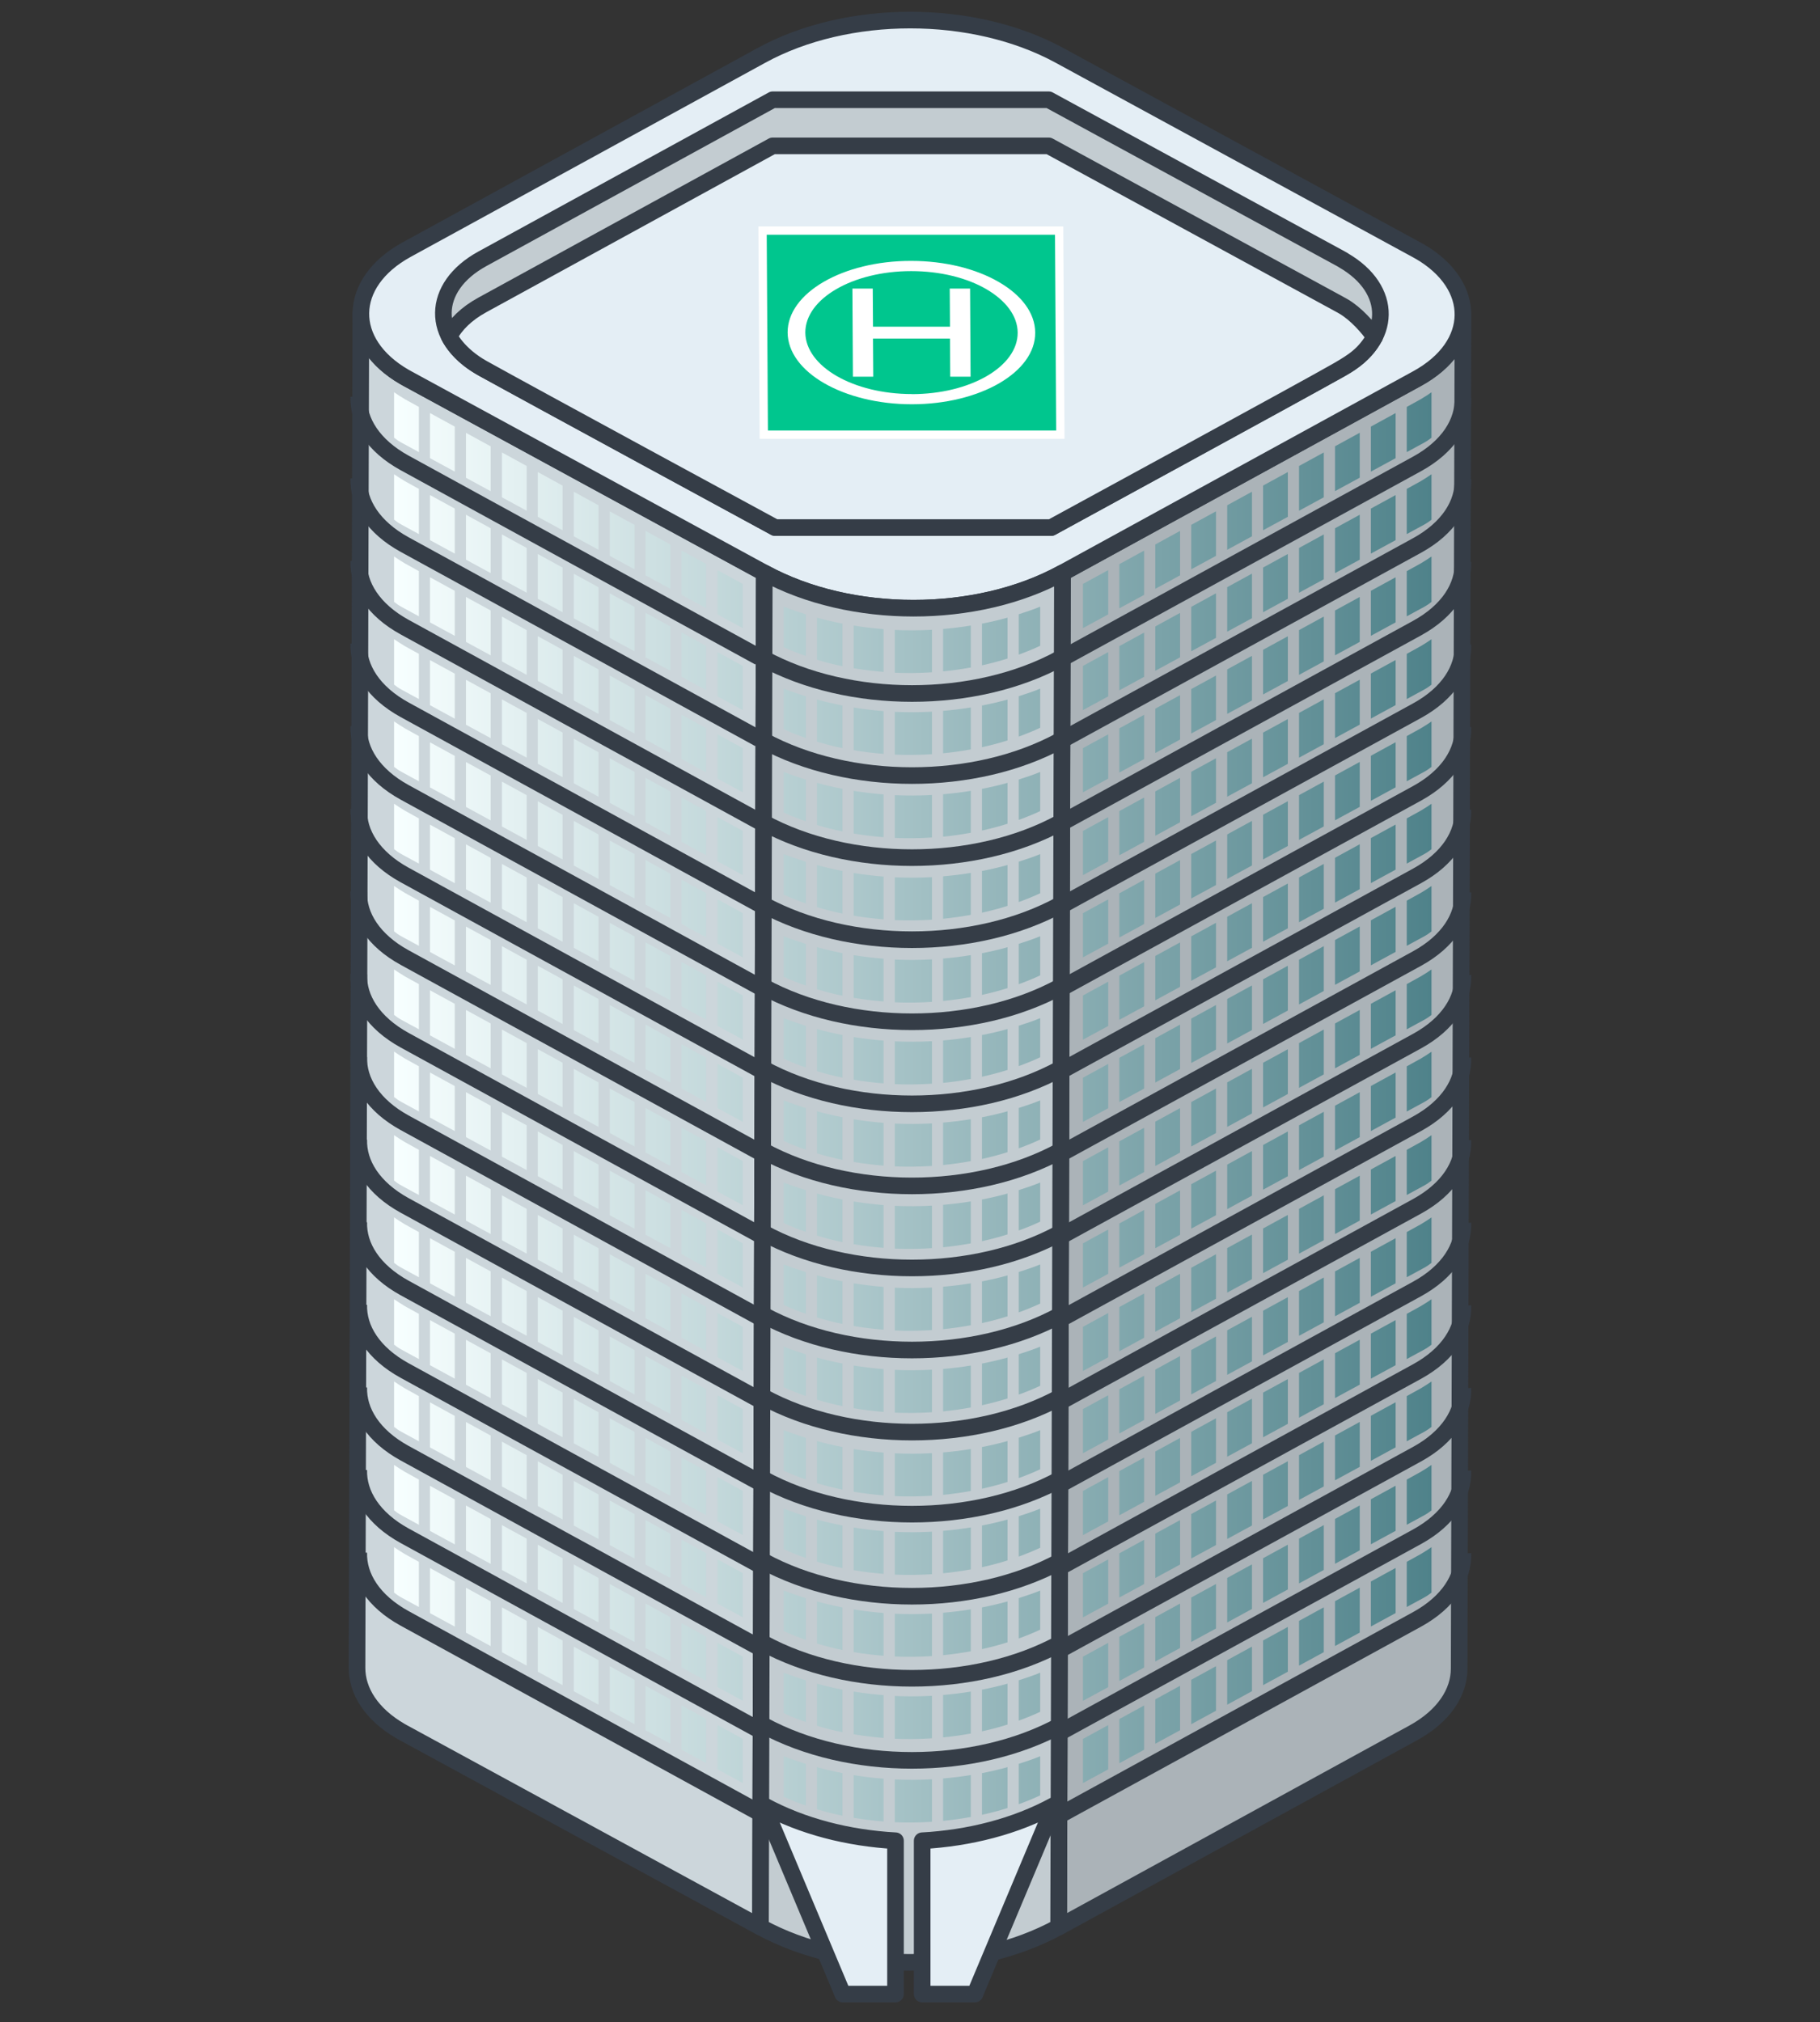 <?xml version="1.0" encoding="UTF-8"?>
<svg id="_レイヤー_2" data-name="レイヤー 2" xmlns="http://www.w3.org/2000/svg" xmlns:xlink="http://www.w3.org/1999/xlink" viewBox="0 0 219.15 243.44">
  <rect x="0" y="0" width="219.15" height="243.44" fill="#333333" stroke="none"/>
  <defs>
    <style>
      .cls-1, .cls-2 {
        fill: none;
      }

      .cls-3 {
        fill: #00c68e;
        stroke: #fff;
        stroke-miterlimit: 10;
      }

      .cls-4 {
        fill: #abb3b8;
      }

      .cls-4, .cls-5, .cls-6, .cls-7, .cls-2 {
        stroke: #353d47;
        stroke-linejoin: round;
        stroke-width: 2px;
      }

      .cls-8 {
        isolation: isolate;
      }

      .cls-5 {
        fill: #ccd6db;
      }

      .cls-9 {
        fill: #fff;
      }

      .cls-6 {
        fill: #e4eef5;
      }

      .cls-10 {
        fill: url(#_名称未設定グラデーション_309);
      }

      .cls-7 {
        fill: #c3ccd1;
      }
    </style>
    <linearGradient id="_名称未設定グラデーション_309" data-name="名称未設定グラデーション 309" x1="47.46" y1="133.32" x2="172.38" y2="133.32" gradientUnits="userSpaceOnUse">
      <stop offset="0" stop-color="#f7ffff"/>
      <stop offset="1" stop-color="#4f828a"/>
    </linearGradient>
  </defs>
  <g id="_レイヤー_12" data-name="レイヤー 12">
    <g>
      <g>
        <g class="cls-8">
          <path class="cls-4" d="M170.64,45.59l-42.7,23.39-.46,163.03,42.7-23.39c3.67-2.01,5.51-4.86,5.52-7.71l.46-163.03c0,2.85-1.85,5.7-5.52,7.71Z"/>
          <path class="cls-5" d="M49.06,45.59c-.12-.07-.24-.13-.36-.2-3.5-2.02-5.26-4.82-5.25-7.62l-.46,163.03c0,2.8,1.74,5.59,5.25,7.62.12.07.24.14.36.2l42.97,23.39.46-163.03-42.97-23.39Z"/>
          <path class="cls-6" d="M170.9,30.25c7.09,4.09,7.01,11.35-.27,15.33l-42.7,23.39c-10.35,5.67-25.49,5.67-35.9,0l-42.97-23.39c-.12-.07-.24-.13-.36-.2-7.08-4.09-7-11.34.27-15.33L91.68,6.67c10.35-5.67,25.49-5.67,35.9,0l42.97,23.39c.12.06.24.13.35.2Z"/>
          <path class="cls-7" d="M127.93,68.97l-.46,163.03c-10.35,5.67-25.49,5.67-35.9,0l.46-163.03c10.41,5.67,25.54,5.67,35.9,0Z"/>
        </g>
        <path class="cls-7" d="M161.75,31.33c6.03,3.48,5.96,9.65-.22,13.04l-34.96,19.15h-33.24s-35.17-19.15-35.17-19.15c-.1-.05-.2-.11-.3-.17-6.03-3.48-5.97-9.65.22-13.04l34.96-19.15h33.24s35.17,19.14,35.17,19.14c.1.06.2.11.3.17Z"/>
        <path class="cls-6" d="M165.52,40.58c-.75-1.12-2.26-2.83-3.77-3.7-.1-.06-.2-.11-.3-.17l-35.17-19.15h-33.24s-34.96,19.15-34.96,19.15c-1.92,1.05-3.25,2.37-3.99,3.79,0,0,1.01,2.16,4.07,3.86,5.3,2.96,35.17,19.15,35.17,19.15h33.24s31.45-17.12,34.51-18.9c1.87-1.09,3.22-1.92,4.43-4.04Z"/>
        <path class="cls-2" d="M91.85,79.24c10.41,5.67,25.54,5.67,35.9,0"/>
        <path class="cls-2" d="M91.85,89.12c10.41,5.67,25.54,5.67,35.9,0"/>
        <path class="cls-2" d="M91.85,99c10.41,5.67,25.54,5.67,35.9,0"/>
        <path class="cls-2" d="M91.85,108.88c10.41,5.67,25.54,5.67,35.9,0"/>
        <path class="cls-2" d="M91.85,118.76c10.41,5.67,25.54,5.67,35.9,0"/>
        <path class="cls-2" d="M91.85,128.64c10.41,5.67,25.54,5.67,35.9,0"/>
        <path class="cls-2" d="M91.85,138.52c10.41,5.67,25.54,5.67,35.9,0"/>
        <path class="cls-2" d="M91.85,148.4c10.41,5.67,25.54,5.67,35.9,0"/>
        <path class="cls-2" d="M91.85,158.28c10.41,5.67,25.54,5.67,35.9,0"/>
        <path class="cls-2" d="M91.85,168.16c10.41,5.67,25.54,5.67,35.9,0"/>
        <path class="cls-2" d="M91.85,178.04c10.41,5.67,25.54,5.67,35.9,0"/>
        <path class="cls-2" d="M91.85,187.92c10.41,5.67,25.54,5.67,35.9,0"/>
        <path class="cls-2" d="M91.85,197.8c10.41,5.67,25.54,5.67,35.9,0"/>
        <path class="cls-2" d="M91.85,207.68c10.41,5.67,25.54,5.67,35.9,0"/>
        <path class="cls-6" d="M101.48,240.07h6.35v-18.46c-5.68-.31-11.25-1.73-15.89-4.26l9.54,22.71Z"/>
        <path class="cls-6" d="M117.39,240.07h-6.35v-18.46c5.68-.31,11.25-1.73,15.89-4.26l-9.54,22.71Z"/>
        <g>
          <path class="cls-2" d="M176.15,47.91c.09,2.93-1.75,5.87-5.52,7.94l-42.7,23.39"/>
          <path class="cls-2" d="M176.15,57.73c.09,2.93-1.75,5.87-5.52,7.94l-42.7,23.39"/>
          <path class="cls-2" d="M176.15,67.68c.09,2.93-1.75,5.87-5.52,7.94l-42.7,23.39"/>
          <path class="cls-2" d="M176.15,77.62c.09,2.93-1.75,5.87-5.52,7.94l-42.7,23.39"/>
          <path class="cls-2" d="M176.15,87.57c.09,2.93-1.75,5.87-5.52,7.94l-42.7,23.39"/>
          <path class="cls-2" d="M176.15,97.51c.09,2.93-1.75,5.87-5.52,7.94l-42.7,23.39"/>
          <path class="cls-2" d="M176.15,107.46c.09,2.93-1.75,5.87-5.52,7.94l-42.7,23.39"/>
          <path class="cls-2" d="M176.15,117.4c.09,2.93-1.75,5.87-5.52,7.94l-42.7,23.39"/>
          <path class="cls-2" d="M176.15,127.35c.09,2.93-1.75,5.87-5.52,7.94l-42.7,23.39"/>
          <path class="cls-2" d="M176.15,137.29c.09,2.93-1.75,5.87-5.52,7.94l-42.7,23.39"/>
          <path class="cls-2" d="M176.15,147.24c.09,2.93-1.75,5.87-5.52,7.94l-42.7,23.39"/>
          <path class="cls-2" d="M176.15,157.18c.09,2.93-1.75,5.87-5.52,7.94l-42.7,23.39"/>
          <path class="cls-2" d="M176.15,167.13c.09,2.93-1.75,5.87-5.52,7.94l-42.7,23.39"/>
          <path class="cls-2" d="M176.15,177.07c.09,2.93-1.75,5.87-5.52,7.94l-42.7,23.39"/>
          <path class="cls-2" d="M176.15,187.02c.09,2.93-1.75,5.87-5.52,7.94l-42.7,23.39"/>
        </g>
        <g>
          <path class="cls-2" d="M43.2,47.79c-.09,2.93,1.75,5.87,5.52,7.94l42.7,23.39"/>
          <path class="cls-2" d="M43.2,57.62c-.09,2.93,1.75,5.87,5.52,7.94l42.7,23.39"/>
          <path class="cls-2" d="M43.2,67.56c-.09,2.93,1.75,5.87,5.52,7.94l42.7,23.39"/>
          <path class="cls-2" d="M43.2,77.51c-.09,2.93,1.75,5.87,5.52,7.94l42.7,23.39"/>
          <path class="cls-2" d="M43.2,87.45c-.09,2.93,1.75,5.87,5.52,7.94l42.7,23.39"/>
          <path class="cls-2" d="M43.2,97.4c-.09,2.93,1.75,5.87,5.52,7.94l42.7,23.39"/>
          <path class="cls-2" d="M43.2,107.34c-.09,2.93,1.75,5.87,5.52,7.94l42.7,23.39"/>
          <path class="cls-2" d="M43.2,117.29c-.09,2.93,1.75,5.87,5.52,7.94l42.7,23.39"/>
          <path class="cls-2" d="M43.2,127.23c-.09,2.93,1.75,5.87,5.52,7.94l42.7,23.39"/>
          <path class="cls-2" d="M43.2,137.18c-.09,2.93,1.75,5.87,5.52,7.94l42.7,23.39"/>
          <path class="cls-2" d="M43.2,147.12c-.09,2.93,1.75,5.87,5.52,7.94l42.7,23.39"/>
          <path class="cls-2" d="M43.2,157.06c-.09,2.93,1.75,5.87,5.52,7.94l42.7,23.39"/>
          <path class="cls-2" d="M43.2,167.01c-.09,2.93,1.75,5.87,5.52,7.94l42.7,23.39"/>
          <path class="cls-2" d="M43.2,176.95c-.09,2.93,1.75,5.87,5.52,7.94l42.7,23.39"/>
          <path class="cls-2" d="M43.2,186.9c-.09,2.93,1.75,5.87,5.52,7.94l42.7,23.39"/>
        </g>
        <path class="cls-10" d="M121.32,79.28c-1,.32-2.03.59-3.08.82v-5.02c1.04-.2,2.07-.44,3.08-.72v4.92ZM106.39,75.74c-1.21-.09-2.41-.24-3.6-.43v5.14c1.18.2,2.39.35,3.6.44v-5.15ZM98.37,79.43c1,.3,2.03.57,3.08.78v-5.13c-1.04-.2-2.07-.44-3.08-.72v5.06ZM113.56,80.83c1.13-.11,2.24-.27,3.34-.47v-5.05c-1.1.18-2.22.32-3.34.41v5.1ZM122.67,73.95v4.86c.88-.32,1.75-.67,2.58-1.06v-4.71c-.83.34-1.7.63-2.58.91ZM97.03,73.96c-.9-.28-1.8-.59-2.67-.93v4.88c.84.4,1.75.75,2.67,1.07v-5.02ZM112.22,75.82c-1.49.08-2.99.09-4.48.02v5.15c1.49.07,2.99.04,4.48-.05v-5.12ZM121.32,84.22c-1.01.28-2.04.52-3.08.72v5.02c1.05-.23,2.08-.5,3.08-.82v-4.92ZM106.39,85.61c-1.21-.09-2.41-.24-3.6-.43v5.14c1.18.2,2.39.35,3.6.44v-5.15ZM98.37,89.29c1,.3,2.03.57,3.08.78v-5.13c-1.04-.2-2.07-.44-3.08-.72v5.06ZM113.56,90.69c1.13-.11,2.24-.27,3.34-.47v-5.05c-1.1.18-2.22.32-3.34.41v5.1ZM122.67,83.82v4.86c.88-.32,1.75-.67,2.58-1.06v-4.71c-.83.34-1.7.63-2.58.91ZM97.03,83.83c-.9-.28-1.8-.59-2.67-.93v4.88c.84.4,1.75.75,2.67,1.07v-5.02ZM112.22,85.68c-1.49.08-2.99.09-4.48.02v5.15c1.49.07,2.99.04,4.48-.05v-5.12ZM121.32,94.25c-1.01.28-2.04.52-3.08.72v5.02c1.05-.23,2.08-.5,3.08-.82v-4.92ZM106.39,95.64c-1.21-.09-2.41-.24-3.6-.43v5.14c1.18.2,2.39.35,3.6.44v-5.15ZM98.37,99.32c1,.3,2.03.57,3.08.78v-5.13c-1.04-.2-2.07-.44-3.08-.72v5.06ZM113.56,100.73c1.13-.11,2.24-.27,3.34-.47v-5.05c-1.1.18-2.22.32-3.34.41v5.1ZM122.67,93.85v4.86c.88-.32,1.75-.67,2.58-1.06v-4.71c-.83.34-1.7.63-2.58.91ZM97.03,93.86c-.9-.28-1.8-.59-2.67-.93v4.88c.84.4,1.75.75,2.67,1.07v-5.02ZM112.22,95.71c-1.49.08-2.99.09-4.48.02v5.15c1.49.07,2.99.04,4.48-.05v-5.12ZM121.32,104.14c-1.01.28-2.04.52-3.08.72v5.02c1.05-.23,2.08-.5,3.08-.82v-4.92ZM106.39,105.53c-1.21-.09-2.41-.24-3.6-.43v5.14c1.18.2,2.39.35,3.6.44v-5.15ZM98.37,109.21c1,.3,2.03.57,3.08.78v-5.13c-1.04-.2-2.07-.44-3.08-.72v5.06ZM113.56,110.61c1.13-.11,2.24-.27,3.34-.47v-5.05c-1.1.18-2.22.32-3.34.41v5.1ZM122.67,103.74v4.86c.88-.32,1.75-.67,2.58-1.06v-4.71c-.83.34-1.7.63-2.58.91ZM97.03,103.75c-.9-.28-1.8-.59-2.67-.93v4.88c.84.4,1.75.75,2.67,1.07v-5.02ZM112.22,105.6c-1.49.08-2.99.09-4.48.02v5.15c1.49.07,2.99.04,4.48-.05v-5.12ZM121.32,114.04c-1.01.28-2.04.52-3.08.72v5.02c1.05-.23,2.08-.5,3.08-.82v-4.92ZM106.39,115.42c-1.21-.09-2.41-.24-3.6-.43v5.14c1.18.2,2.39.35,3.6.44v-5.15ZM98.37,119.1c1,.3,2.03.57,3.08.78v-5.13c-1.04-.2-2.07-.44-3.08-.72v5.06ZM113.56,120.51c1.13-.11,2.24-.27,3.34-.47v-5.05c-1.1.18-2.22.32-3.34.41v5.1ZM122.67,113.63v4.86c.88-.32,1.75-.67,2.58-1.06v-4.71c-.83.34-1.7.63-2.58.91ZM97.03,113.64c-.9-.28-1.8-.59-2.67-.93v4.88c.84.4,1.75.75,2.67,1.07v-5.02ZM112.22,115.5c-1.49.08-2.99.09-4.48.02v5.15c1.49.07,2.99.04,4.48-.05v-5.12ZM121.32,123.89c-1.01.28-2.04.52-3.08.72v5.02c1.05-.23,2.08-.5,3.08-.82v-4.92ZM106.39,125.28c-1.21-.09-2.41-.24-3.6-.43v5.14c1.18.2,2.39.35,3.6.44v-5.15ZM98.37,128.96c1,.3,2.03.57,3.08.78v-5.13c-1.04-.2-2.07-.44-3.08-.72v5.06ZM113.56,130.37c1.13-.11,2.24-.27,3.34-.47v-5.05c-1.1.18-2.22.32-3.34.41v5.1ZM122.67,123.49v4.86c.88-.32,1.75-.67,2.58-1.06v-4.71c-.83.34-1.7.63-2.58.91ZM97.03,123.5c-.9-.28-1.8-.59-2.67-.93v4.88c.84.4,1.75.75,2.67,1.07v-5.02ZM112.22,125.35c-1.49.08-2.99.09-4.48.02v5.15c1.49.07,2.99.04,4.48-.05v-5.12ZM121.32,133.79c-1.01.28-2.04.52-3.08.72v5.02c1.05-.23,2.08-.5,3.08-.82v-4.92ZM106.39,135.18c-1.21-.09-2.41-.24-3.6-.43v5.14c1.18.2,2.39.35,3.6.44v-5.15ZM98.37,138.86c1,.3,2.03.57,3.08.78v-5.13c-1.04-.2-2.07-.44-3.08-.72v5.06ZM113.56,140.26c1.13-.11,2.24-.27,3.34-.47v-5.05c-1.1.18-2.22.32-3.34.41v5.1ZM122.67,133.39v4.86c.88-.32,1.75-.67,2.58-1.06v-4.71c-.83.34-1.7.63-2.58.91ZM97.03,133.4c-.9-.28-1.8-.59-2.67-.93v4.88c.84.4,1.75.75,2.67,1.07v-5.02ZM112.22,135.25c-1.49.08-2.99.09-4.48.02v5.15c1.49.07,2.99.04,4.48-.05v-5.12ZM121.32,143.69c-1.01.28-2.04.52-3.08.72v5.02c1.05-.23,2.08-.5,3.08-.82v-4.92ZM106.39,145.08c-1.21-.09-2.41-.24-3.6-.43v5.14c1.18.2,2.39.35,3.6.44v-5.15ZM98.37,148.76c1,.3,2.03.57,3.08.78v-5.13c-1.04-.2-2.07-.44-3.08-.72v5.06ZM113.56,150.16c1.13-.11,2.24-.27,3.34-.47v-5.05c-1.1.18-2.22.32-3.34.41v5.1ZM122.67,143.28v4.86c.88-.32,1.75-.67,2.58-1.06v-4.71c-.83.34-1.7.63-2.58.91ZM97.03,143.29c-.9-.28-1.8-.59-2.67-.93v4.88c.84.4,1.75.75,2.67,1.07v-5.02ZM112.22,145.15c-1.49.08-2.99.09-4.48.02v5.15c1.49.07,2.99.04,4.48-.05v-5.12ZM121.32,153.55c-1.01.28-2.04.52-3.08.72v5.02c1.05-.23,2.08-.5,3.08-.82v-4.92ZM106.39,154.93c-1.21-.09-2.41-.24-3.6-.43v5.14c1.18.2,2.39.35,3.6.44v-5.15ZM98.37,158.61c1,.3,2.03.57,3.08.78v-5.13c-1.04-.2-2.07-.44-3.08-.72v5.06ZM113.56,160.02c1.13-.11,2.24-.27,3.34-.47v-5.05c-1.1.18-2.22.32-3.34.41v5.1ZM122.67,153.14v4.86c.88-.32,1.75-.67,2.58-1.06v-4.71c-.83.34-1.7.63-2.58.91ZM97.03,153.15c-.9-.28-1.8-.59-2.67-.93v4.88c.84.4,1.75.75,2.67,1.07v-5.02ZM112.22,155.01c-1.49.08-2.99.09-4.48.02v5.15c1.49.07,2.99.04,4.48-.05v-5.12ZM121.32,163.44c-1.01.28-2.04.52-3.08.72v5.02c1.05-.23,2.08-.5,3.08-.82v-4.92ZM106.39,164.83c-1.21-.09-2.41-.24-3.6-.43v5.14c1.18.2,2.39.35,3.6.44v-5.15ZM98.37,168.51c1,.3,2.03.57,3.08.78v-5.13c-1.04-.2-2.07-.44-3.08-.72v5.06ZM113.56,169.92c1.13-.11,2.24-.27,3.34-.47v-5.05c-1.1.18-2.22.32-3.34.41v5.1ZM122.67,163.04v4.86c.88-.32,1.75-.67,2.58-1.06v-4.71c-.83.34-1.7.63-2.58.91ZM97.03,163.05c-.9-.28-1.8-.59-2.67-.93v4.88c.84.4,1.75.75,2.67,1.07v-5.02ZM112.22,164.9c-1.49.08-2.99.09-4.48.02v5.15c1.49.07,2.99.04,4.48-.05v-5.12ZM121.32,173.49c-1.01.28-2.04.52-3.08.72v5.02c1.05-.23,2.08-.5,3.08-.82v-4.92ZM106.39,174.88c-1.21-.09-2.41-.24-3.6-.43v5.14c1.18.2,2.39.35,3.6.44v-5.15ZM98.37,178.56c1,.3,2.03.57,3.08.78v-5.13c-1.04-.2-2.07-.44-3.08-.72v5.06ZM113.56,179.97c1.13-.11,2.24-.27,3.34-.47v-5.05c-1.1.18-2.22.32-3.34.41v5.1ZM122.67,173.09v4.86c.88-.32,1.75-.67,2.58-1.06v-4.71c-.83.34-1.7.63-2.58.91ZM97.03,173.1c-.9-.28-1.8-.59-2.67-.93v4.88c.84.4,1.75.75,2.67,1.07v-5.02ZM112.22,174.95c-1.49.08-2.99.09-4.48.02v5.15c1.49.07,2.99.04,4.48-.05v-5.12ZM121.32,182.94c-1.01.28-2.04.52-3.08.72v5.02c1.05-.23,2.08-.5,3.08-.82v-4.92ZM106.39,184.33c-1.21-.09-2.41-.24-3.6-.43v5.14c1.18.2,2.39.35,3.6.44v-5.15ZM98.37,188.01c1,.3,2.03.57,3.08.78v-5.13c-1.04-.2-2.07-.44-3.08-.72v5.06ZM113.56,189.41c1.13-.11,2.24-.27,3.34-.47v-5.05c-1.1.18-2.22.32-3.34.41v5.1ZM122.67,182.54v4.86c.88-.32,1.75-.67,2.58-1.06v-4.71c-.83.34-1.7.63-2.58.91ZM97.03,182.55c-.9-.28-1.8-.59-2.67-.93v4.88c.84.4,1.75.75,2.67,1.07v-5.02ZM112.22,184.4c-1.49.08-2.99.09-4.48.02v5.15c1.49.07,2.99.04,4.48-.05v-5.12ZM121.32,192.8c-1.01.28-2.04.52-3.08.72v5.02c1.05-.23,2.08-.5,3.08-.82v-4.92ZM106.39,194.19c-1.21-.09-2.41-.24-3.6-.43v5.14c1.18.2,2.39.35,3.6.44v-5.15ZM98.37,197.87c1,.3,2.03.57,3.08.78v-5.13c-1.04-.2-2.07-.44-3.08-.72v5.06ZM113.56,199.27c1.13-.11,2.24-.27,3.34-.47v-5.05c-1.1.18-2.22.32-3.34.41v5.1ZM122.67,192.4v4.86c.88-.32,1.75-.67,2.58-1.06v-4.71c-.83.34-1.7.63-2.58.91ZM97.03,192.41c-.9-.28-1.8-.59-2.67-.93v4.88c.84.4,1.75.75,2.67,1.07v-5.02ZM112.22,194.26c-1.49.08-2.99.09-4.48.02v5.15c1.49.07,2.99.04,4.48-.05v-5.12ZM121.32,202.7c-1.01.28-2.04.52-3.08.72v5.02c1.05-.23,2.08-.5,3.08-.82v-4.92ZM106.39,204.08c-1.21-.09-2.41-.24-3.6-.43v5.14c1.18.2,2.39.35,3.6.44v-5.15ZM98.37,207.77c1,.3,2.03.57,3.08.78v-5.13c-1.04-.2-2.07-.44-3.08-.72v5.06ZM113.56,209.17c1.13-.11,2.24-.27,3.34-.47v-5.05c-1.1.18-2.22.32-3.34.41v5.1ZM122.67,202.29v4.86c.88-.32,1.75-.67,2.58-1.06v-4.71c-.83.34-1.7.63-2.58.91ZM97.03,202.3c-.9-.28-1.8-.59-2.67-.93v4.88c.84.4,1.75.75,2.67,1.07v-5.02ZM112.22,204.16c-1.49.08-2.99.09-4.48.02v5.15c1.49.07,2.99.04,4.48-.05v-5.12ZM121.32,212.75c-1.01.28-2.04.52-3.08.72v5.02c1.05-.23,2.08-.5,3.08-.82v-4.92ZM106.39,214.14c-1.21-.09-2.41-.24-3.6-.43v5.14c1.18.2,2.39.35,3.6.44v-5.15ZM98.37,217.82c1,.3,2.03.57,3.08.78v-5.13c-1.04-.2-2.07-.44-3.08-.72v5.06ZM113.56,219.22c1.13-.11,2.24-.27,3.34-.47v-5.05c-1.1.18-2.22.32-3.34.41v5.1ZM122.67,212.35v4.86c.88-.32,1.75-.67,2.58-1.06v-4.71c-.83.34-1.7.63-2.58.91ZM97.03,212.36c-.9-.28-1.8-.59-2.67-.93v4.88c.84.4,1.75.75,2.67,1.07v-5.02ZM112.22,214.21c-1.49.08-2.99.09-4.48.02v5.15c1.49.07,2.99.04,4.48-.05v-5.12ZM146.42,66.92c-1.01.55-2.01,1.09-2.98,1.62v-5.35c.97-.53,1.97-1.08,2.98-1.63v5.36ZM134.78,73.24c.89-.48,1.9-1.03,2.98-1.62v-5.33c-1.09.59-2.09,1.14-2.98,1.63v5.33ZM142.09,63.92c-1.04.57-2.03,1.11-2.98,1.63v5.34c.95-.52,1.95-1.06,2.98-1.62v-5.35ZM150.75,59.2c-1,.55-2,1.09-2.98,1.63v5.36c.99-.54,1.98-1.08,2.98-1.62v-5.37ZM172.38,47.22c-.37.26-.8.54-1.29.83-.11.06-.71.4-1.7.94v5.44c1.2-.65,1.94-1.06,2.08-1.13.35-.19.64-.4.9-.6v-5.48ZM133.44,68.64c-1.9,1.04-3.04,1.66-3.04,1.66v5.32s1.14-.62,3.04-1.65v-5.32ZM168.05,49.73c-.85.47-1.86,1.02-2.98,1.63v5.42c1.11-.6,2.12-1.15,2.98-1.62v-5.43ZM159.4,54.47c-.97.53-1.96,1.07-2.98,1.63v5.39c1.02-.55,2.02-1.09,2.98-1.62v-5.4ZM155.07,56.83c-.98.54-1.98,1.08-2.98,1.63v5.38c1-.54,2-1.09,2.98-1.62v-5.38ZM163.73,52.1c-.94.51-1.94,1.06-2.98,1.63v5.4c1.04-.57,2.04-1.11,2.98-1.62v-5.42ZM146.42,71.43c-1.01.55-2.01,1.1-2.98,1.63v5.35c.97-.53,1.97-1.07,2.98-1.62v-5.36ZM134.78,83.11c.89-.48,1.9-1.03,2.98-1.62v-5.33c-1.09.59-2.09,1.14-2.98,1.63v5.33ZM142.09,73.79c-1.04.57-2.03,1.11-2.98,1.63v5.34c.95-.52,1.95-1.06,2.98-1.62v-5.35ZM150.75,69.06c-1,.55-2,1.09-2.98,1.63v5.36c.99-.54,1.98-1.08,2.98-1.62v-5.37ZM172.38,57.09c-.37.26-.8.54-1.29.83-.11.06-.71.4-1.7.94v5.44c1.2-.65,1.94-1.06,2.08-1.13.35-.19.64-.4.9-.6v-5.48ZM133.44,78.51c-1.9,1.04-3.04,1.66-3.04,1.66v5.32s1.14-.62,3.04-1.65v-5.32ZM168.05,59.6c-.85.47-1.86,1.02-2.98,1.63v5.42c1.11-.6,2.12-1.15,2.98-1.62v-5.43ZM159.4,64.34c-.97.53-1.96,1.07-2.98,1.63v5.39c1.02-.55,2.02-1.09,2.98-1.62v-5.4ZM155.07,66.7c-.98.54-1.98,1.08-2.98,1.63v5.38c1-.54,2-1.09,2.98-1.62v-5.38ZM163.73,61.97c-.94.51-1.94,1.06-2.98,1.63v5.4c1.04-.57,2.04-1.11,2.98-1.62v-5.42ZM146.42,81.33c-1.01.55-2.01,1.1-2.98,1.63v5.35c.97-.53,1.97-1.07,2.98-1.62v-5.36ZM134.78,93.01c.89-.48,1.9-1.03,2.98-1.62v-5.33c-1.09.59-2.09,1.14-2.98,1.63v5.33ZM142.09,83.69c-1.04.57-2.03,1.11-2.98,1.63v5.34c.95-.52,1.95-1.06,2.98-1.62v-5.35ZM150.75,78.96c-1,.55-2,1.09-2.98,1.63v5.36c.99-.54,1.98-1.08,2.98-1.62v-5.37ZM172.38,66.99c-.37.26-.8.54-1.29.83-.11.06-.71.4-1.7.94v5.44c1.2-.65,1.94-1.06,2.08-1.13.35-.19.64-.4.9-.6v-5.48ZM133.44,88.41c-1.9,1.04-3.04,1.66-3.04,1.66v5.32s1.14-.62,3.04-1.65v-5.32ZM168.05,69.5c-.85.47-1.86,1.02-2.98,1.63v5.42c1.11-.6,2.12-1.15,2.98-1.62v-5.43ZM159.4,74.23c-.97.53-1.96,1.07-2.98,1.63v5.39c1.02-.55,2.02-1.09,2.98-1.62v-5.4ZM155.07,76.6c-.98.54-1.98,1.08-2.98,1.63v5.38c1-.54,2-1.09,2.98-1.62v-5.38ZM163.73,71.87c-.94.51-1.94,1.06-2.98,1.63v5.4c1.04-.57,2.04-1.11,2.98-1.62v-5.42ZM146.42,91.29c-1.01.55-2.01,1.1-2.98,1.63v5.35c.97-.53,1.97-1.07,2.98-1.62v-5.36ZM134.78,102.97c.89-.48,1.9-1.03,2.98-1.62v-5.33c-1.09.59-2.09,1.14-2.98,1.63v5.33ZM142.09,93.65c-1.04.57-2.03,1.11-2.98,1.63v5.34c.95-.52,1.95-1.06,2.98-1.62v-5.35ZM150.75,88.93c-1,.55-2,1.09-2.98,1.63v5.36c.99-.54,1.98-1.08,2.98-1.62v-5.37ZM172.38,76.95c-.37.26-.8.54-1.29.83-.11.06-.71.4-1.7.94v5.44c1.2-.65,1.94-1.06,2.08-1.13.35-.19.64-.4.9-.6v-5.48ZM133.44,98.38c-1.9,1.04-3.04,1.66-3.04,1.66v5.32s1.14-.62,3.04-1.65v-5.32ZM168.05,79.46c-.85.47-1.86,1.02-2.98,1.63v5.42c1.11-.6,2.12-1.15,2.98-1.62v-5.43ZM159.4,84.2c-.97.53-1.96,1.07-2.98,1.63v5.39c1.02-.55,2.02-1.09,2.98-1.62v-5.4ZM155.07,86.57c-.98.54-1.98,1.08-2.98,1.63v5.38c1-.54,2-1.09,2.98-1.62v-5.38ZM163.73,81.83c-.94.51-1.94,1.06-2.98,1.63v5.4c1.04-.57,2.04-1.11,2.98-1.62v-5.42ZM146.42,101.19c-1.01.55-2.01,1.1-2.98,1.63v5.35c.97-.53,1.97-1.07,2.98-1.62v-5.36ZM134.78,112.87c.89-.48,1.9-1.03,2.98-1.62v-5.33c-1.09.59-2.09,1.14-2.98,1.63v5.33ZM142.09,103.55c-1.04.57-2.03,1.11-2.98,1.63v5.34c.95-.52,1.95-1.06,2.98-1.62v-5.35ZM150.75,98.83c-1,.55-2,1.09-2.98,1.63v5.36c.99-.54,1.98-1.08,2.98-1.62v-5.37ZM172.38,86.85c-.37.26-.8.54-1.29.83-.11.06-.71.4-1.7.94v5.44c1.2-.65,1.94-1.06,2.08-1.13.35-.19.64-.4.9-.6v-5.48ZM133.44,108.28c-1.9,1.04-3.04,1.66-3.04,1.66v5.32s1.14-.62,3.04-1.65v-5.32ZM168.05,89.36c-.85.47-1.86,1.02-2.98,1.63v5.42c1.11-.6,2.12-1.15,2.98-1.62v-5.43ZM159.4,94.1c-.97.53-1.96,1.07-2.98,1.63v5.39c1.02-.55,2.02-1.09,2.98-1.62v-5.4ZM155.07,96.46c-.98.54-1.98,1.08-2.98,1.63v5.38c1-.54,2-1.09,2.98-1.62v-5.38ZM163.73,91.73c-.94.51-1.94,1.06-2.98,1.63v5.4c1.04-.57,2.04-1.11,2.98-1.62v-5.42ZM146.42,111.1c-1.01.55-2.01,1.1-2.98,1.63v5.35c.97-.53,1.97-1.07,2.98-1.62v-5.36ZM134.78,122.78c.89-.48,1.9-1.03,2.98-1.62v-5.33c-1.09.59-2.09,1.14-2.98,1.63v5.33ZM142.09,113.46c-1.04.57-2.03,1.11-2.98,1.63v5.34c.95-.52,1.95-1.06,2.98-1.62v-5.35ZM150.75,108.74c-1,.55-2,1.09-2.98,1.63v5.36c.99-.54,1.98-1.08,2.98-1.62v-5.37ZM172.38,96.76c-.37.26-.8.54-1.29.83-.11.06-.71.4-1.7.94v5.44c1.2-.65,1.94-1.06,2.08-1.13.35-.19.64-.4.9-.6v-5.48ZM133.44,118.19c-1.9,1.04-3.04,1.66-3.04,1.66v5.32s1.14-.62,3.04-1.65v-5.32ZM168.05,99.27c-.85.47-1.86,1.02-2.98,1.63v5.42c1.11-.6,2.12-1.15,2.98-1.62v-5.43ZM159.4,104.01c-.97.53-1.96,1.07-2.98,1.63v5.39c1.02-.55,2.02-1.09,2.98-1.62v-5.4ZM155.07,106.37c-.98.54-1.98,1.08-2.98,1.63v5.38c1-.54,2-1.09,2.98-1.62v-5.38ZM163.73,101.64c-.94.51-1.94,1.06-2.98,1.63v5.4c1.04-.57,2.04-1.11,2.98-1.62v-5.42ZM146.42,121c-1.01.55-2.01,1.1-2.98,1.63v5.35c.97-.53,1.97-1.07,2.98-1.62v-5.36ZM134.78,132.68c.89-.48,1.9-1.03,2.98-1.62v-5.33c-1.09.59-2.09,1.14-2.98,1.63v5.33ZM142.09,123.36c-1.04.57-2.03,1.11-2.98,1.63v5.34c.95-.52,1.95-1.06,2.98-1.62v-5.35ZM150.75,118.64c-1,.55-2,1.09-2.98,1.63v5.36c.99-.54,1.98-1.08,2.98-1.62v-5.37ZM172.38,106.66c-.37.26-.8.54-1.29.83-.11.06-.71.4-1.7.94v5.44c1.2-.65,1.94-1.06,2.08-1.13.35-.19.64-.4.9-.6v-5.48ZM133.44,128.09c-1.9,1.04-3.04,1.66-3.04,1.66v5.32s1.14-.62,3.04-1.65v-5.32ZM168.05,109.17c-.85.47-1.86,1.02-2.98,1.63v5.42c1.11-.6,2.12-1.15,2.98-1.62v-5.43ZM159.4,113.91c-.97.53-1.96,1.07-2.98,1.63v5.39c1.02-.55,2.02-1.09,2.98-1.62v-5.4ZM155.07,116.27c-.98.54-1.98,1.08-2.98,1.63v5.38c1-.54,2-1.09,2.98-1.62v-5.38ZM163.73,111.54c-.94.51-1.94,1.06-2.98,1.63v5.4c1.04-.57,2.04-1.11,2.98-1.62v-5.42ZM146.42,131.05c-1.01.55-2.01,1.1-2.98,1.63v5.35c.97-.53,1.97-1.07,2.98-1.62v-5.36ZM134.78,142.73c.89-.48,1.9-1.03,2.98-1.62v-5.33c-1.09.59-2.09,1.14-2.98,1.63v5.33ZM142.09,133.41c-1.04.57-2.03,1.11-2.98,1.63v5.34c.95-.52,1.95-1.06,2.98-1.62v-5.35ZM150.75,128.68c-1,.55-2,1.09-2.98,1.63v5.36c.99-.54,1.98-1.08,2.98-1.62v-5.37ZM172.38,116.71c-.37.26-.8.54-1.29.83-.11.06-.71.4-1.7.94v5.44c1.2-.65,1.94-1.06,2.08-1.13.35-.19.64-.4.9-.6v-5.48ZM133.44,138.13c-1.9,1.04-3.04,1.66-3.04,1.66v5.32s1.14-.62,3.04-1.65v-5.32ZM168.05,119.22c-.85.47-1.86,1.02-2.98,1.63v5.42c1.11-.6,2.12-1.15,2.98-1.62v-5.43ZM159.4,123.95c-.97.53-1.96,1.07-2.98,1.63v5.39c1.02-.55,2.02-1.09,2.98-1.62v-5.4ZM155.07,126.32c-.98.54-1.98,1.08-2.98,1.63v5.38c1-.54,2-1.09,2.98-1.62v-5.38ZM163.73,121.59c-.94.51-1.94,1.06-2.98,1.63v5.4c1.04-.57,2.04-1.11,2.98-1.62v-5.42ZM146.42,140.94c-1.01.55-2.01,1.1-2.98,1.63v5.35c.97-.53,1.97-1.07,2.98-1.62v-5.36ZM134.78,152.62c.89-.48,1.9-1.03,2.98-1.62v-5.33c-1.09.59-2.09,1.14-2.98,1.63v5.33ZM142.09,143.31c-1.04.57-2.03,1.11-2.98,1.63v5.34c.95-.52,1.95-1.06,2.98-1.62v-5.35ZM150.75,138.58c-1,.55-2,1.09-2.98,1.63v5.36c.99-.54,1.98-1.08,2.98-1.62v-5.37ZM172.38,126.61c-.37.26-.8.54-1.29.83-.11.06-.71.4-1.7.94v5.44c1.2-.65,1.94-1.06,2.08-1.13.35-.19.64-.4.9-.6v-5.48ZM133.44,148.03c-1.9,1.04-3.04,1.66-3.04,1.66v5.32s1.14-.62,3.04-1.65v-5.32ZM168.05,129.12c-.85.47-1.86,1.02-2.98,1.63v5.42c1.11-.6,2.12-1.15,2.98-1.62v-5.43ZM159.4,133.85c-.97.53-1.96,1.07-2.98,1.63v5.39c1.02-.55,2.02-1.09,2.98-1.62v-5.4ZM155.07,136.22c-.98.54-1.98,1.08-2.98,1.63v5.38c1-.54,2-1.09,2.98-1.62v-5.38ZM163.73,131.49c-.94.51-1.94,1.06-2.98,1.63v5.4c1.04-.57,2.04-1.11,2.98-1.62v-5.42ZM146.42,151c-1.01.55-2.01,1.1-2.98,1.63v5.35c.97-.53,1.97-1.07,2.98-1.62v-5.36ZM134.78,162.68c.89-.48,1.9-1.03,2.98-1.62v-5.33c-1.09.59-2.09,1.14-2.98,1.63v5.33ZM142.09,153.36c-1.04.57-2.03,1.11-2.98,1.63v5.34c.95-.52,1.95-1.06,2.98-1.62v-5.35ZM150.75,148.63c-1,.55-2,1.09-2.98,1.63v5.36c.99-.54,1.98-1.08,2.98-1.62v-5.37ZM172.38,136.66c-.37.26-.8.54-1.29.83-.11.06-.71.4-1.7.94v5.44c1.2-.65,1.94-1.06,2.08-1.13.35-.19.64-.4.9-.6v-5.48ZM133.44,158.08c-1.9,1.04-3.04,1.66-3.04,1.66v5.32s1.14-.62,3.04-1.65v-5.32ZM168.05,139.17c-.85.47-1.86,1.02-2.98,1.63v5.42c1.11-.6,2.12-1.15,2.98-1.62v-5.43ZM159.4,143.91c-.97.53-1.96,1.07-2.98,1.63v5.39c1.02-.55,2.02-1.09,2.98-1.62v-5.4ZM155.07,146.27c-.98.54-1.98,1.08-2.98,1.63v5.38c1-.54,2-1.09,2.98-1.62v-5.38ZM163.73,141.54c-.94.51-1.94,1.06-2.98,1.63v5.4c1.04-.57,2.04-1.11,2.98-1.62v-5.42ZM146.42,160.9c-1.01.55-2.01,1.1-2.98,1.63v5.35c.97-.53,1.97-1.07,2.98-1.62v-5.36ZM134.78,172.58c.89-.48,1.9-1.03,2.98-1.62v-5.33c-1.09.59-2.09,1.14-2.98,1.63v5.33ZM142.09,163.26c-1.04.57-2.03,1.11-2.98,1.63v5.34c.95-.52,1.95-1.06,2.98-1.62v-5.35ZM150.75,158.53c-1,.55-2,1.09-2.98,1.63v5.36c.99-.54,1.98-1.08,2.98-1.62v-5.37ZM172.38,146.56c-.37.26-.8.54-1.29.83-.11.06-.71.4-1.7.94v5.44c1.2-.65,1.94-1.06,2.08-1.13.35-.19.64-.4.9-.6v-5.48ZM133.44,167.98c-1.9,1.04-3.04,1.66-3.04,1.66v5.32s1.14-.62,3.04-1.65v-5.32ZM168.05,149.07c-.85.47-1.86,1.02-2.98,1.63v5.42c1.11-.6,2.12-1.15,2.98-1.62v-5.43ZM159.4,153.8c-.97.53-1.96,1.07-2.98,1.63v5.39c1.02-.55,2.02-1.09,2.98-1.62v-5.4ZM155.07,156.17c-.98.54-1.98,1.08-2.98,1.63v5.38c1-.54,2-1.09,2.98-1.62v-5.38ZM163.73,151.44c-.94.51-1.94,1.06-2.98,1.63v5.4c1.04-.57,2.04-1.11,2.98-1.62v-5.42ZM146.42,170.75c-1.01.55-2.01,1.1-2.98,1.63v5.35c.97-.53,1.97-1.07,2.98-1.62v-5.36ZM134.78,182.43c.89-.48,1.9-1.03,2.98-1.62v-5.33c-1.09.59-2.09,1.14-2.98,1.63v5.33ZM142.09,173.12c-1.04.57-2.03,1.11-2.98,1.63v5.34c.95-.52,1.95-1.06,2.98-1.62v-5.35ZM150.75,168.39c-1,.55-2,1.09-2.98,1.63v5.36c.99-.54,1.98-1.08,2.98-1.62v-5.37ZM172.38,156.41c-.37.26-.8.54-1.29.83-.11.06-.71.4-1.7.94v5.44c1.2-.65,1.94-1.06,2.08-1.13.35-.19.64-.4.9-.6v-5.48ZM133.44,177.84c-1.9,1.04-3.04,1.66-3.04,1.66v5.32s1.14-.62,3.04-1.65v-5.32ZM168.05,158.93c-.85.47-1.86,1.02-2.98,1.63v5.42c1.11-.6,2.12-1.15,2.98-1.62v-5.43ZM159.4,163.66c-.97.53-1.96,1.07-2.98,1.63v5.39c1.02-.55,2.02-1.09,2.98-1.62v-5.4ZM155.07,166.03c-.98.54-1.98,1.08-2.98,1.63v5.38c1-.54,2-1.09,2.98-1.62v-5.38ZM163.73,161.29c-.94.51-1.94,1.06-2.98,1.63v5.4c1.04-.57,2.04-1.11,2.98-1.62v-5.42ZM146.42,180.65c-1.01.55-2.01,1.1-2.98,1.63v5.35c.97-.53,1.97-1.07,2.98-1.62v-5.36ZM134.78,192.33c.89-.48,1.9-1.03,2.98-1.62v-5.33c-1.09.59-2.09,1.14-2.98,1.63v5.33ZM142.09,183.01c-1.04.57-2.03,1.11-2.98,1.63v5.34c.95-.52,1.95-1.06,2.98-1.62v-5.35ZM150.75,178.29c-1,.55-2,1.09-2.98,1.63v5.36c.99-.54,1.98-1.08,2.98-1.62v-5.37ZM172.38,166.31c-.37.26-.8.54-1.29.83-.11.06-.71.4-1.7.94v5.44c1.2-.65,1.94-1.06,2.08-1.13.35-.19.64-.4.9-.6v-5.48ZM133.44,187.74c-1.9,1.04-3.04,1.66-3.04,1.66v5.32s1.14-.62,3.04-1.65v-5.32ZM168.05,168.82c-.85.47-1.86,1.02-2.98,1.63v5.42c1.11-.6,2.12-1.15,2.98-1.62v-5.43ZM159.4,173.56c-.97.53-1.96,1.07-2.98,1.63v5.39c1.02-.55,2.02-1.09,2.98-1.62v-5.4ZM155.07,175.92c-.98.54-1.98,1.08-2.98,1.63v5.38c1-.54,2-1.09,2.98-1.62v-5.38ZM163.73,171.19c-.94.51-1.94,1.06-2.98,1.63v5.4c1.04-.57,2.04-1.11,2.98-1.62v-5.42ZM146.42,190.7c-1.01.55-2.01,1.1-2.98,1.63v5.35c.97-.53,1.97-1.07,2.98-1.62v-5.36ZM134.78,202.38c.89-.48,1.9-1.03,2.98-1.62v-5.33c-1.09.59-2.09,1.14-2.98,1.63v5.33ZM142.09,193.06c-1.04.57-2.03,1.11-2.98,1.63v5.34c.95-.52,1.95-1.06,2.98-1.62v-5.35ZM150.75,188.34c-1,.55-2,1.09-2.98,1.63v5.36c.99-.54,1.98-1.08,2.98-1.62v-5.37ZM172.38,176.36c-.37.26-.8.54-1.29.83-.11.06-.71.4-1.7.94v5.44c1.2-.65,1.94-1.06,2.08-1.13.35-.19.64-.4.9-.6v-5.48ZM133.44,197.79c-1.9,1.04-3.04,1.66-3.04,1.66v5.32s1.14-.62,3.04-1.65v-5.32ZM168.05,178.87c-.85.47-1.86,1.02-2.98,1.63v5.42c1.11-.6,2.12-1.15,2.98-1.62v-5.43ZM159.4,183.61c-.97.53-1.96,1.07-2.98,1.63v5.39c1.02-.55,2.02-1.09,2.98-1.62v-5.4ZM155.07,185.97c-.98.54-1.98,1.08-2.98,1.63v5.38c1-.54,2-1.09,2.98-1.62v-5.38ZM163.73,181.24c-.94.51-1.94,1.06-2.98,1.63v5.4c1.04-.57,2.04-1.11,2.98-1.62v-5.42ZM146.42,200.6c-1.01.55-2.01,1.1-2.98,1.63v5.35c.97-.53,1.97-1.07,2.98-1.62v-5.36ZM134.78,212.28c.89-.48,1.9-1.03,2.98-1.62v-5.33c-1.09.59-2.09,1.14-2.98,1.63v5.33ZM142.09,202.96c-1.04.57-2.03,1.11-2.98,1.63v5.34c.95-.52,1.95-1.06,2.98-1.62v-5.35ZM150.75,198.24c-1,.55-2,1.09-2.98,1.63v5.36c.99-.54,1.98-1.08,2.98-1.62v-5.37ZM172.38,186.26c-.37.26-.8.54-1.29.83-.11.06-.71.4-1.7.94v5.44c1.2-.65,1.94-1.06,2.08-1.13.35-.19.64-.4.9-.6v-5.48ZM133.44,207.69c-1.9,1.04-3.04,1.66-3.04,1.66v5.32s1.14-.62,3.04-1.65v-5.32ZM168.05,188.77c-.85.47-1.86,1.02-2.98,1.63v5.42c1.11-.6,2.12-1.15,2.98-1.62v-5.43ZM159.4,193.51c-.97.53-1.96,1.07-2.98,1.63v5.39c1.02-.55,2.02-1.09,2.98-1.62v-5.4ZM155.07,195.87c-.98.54-1.98,1.08-2.98,1.63v5.38c1-.54,2-1.09,2.98-1.62v-5.38ZM163.73,191.14c-.94.51-1.94,1.06-2.98,1.63v5.4c1.04-.57,2.04-1.11,2.98-1.62v-5.42ZM73.42,61.56c1.01.55,2.01,1.1,2.98,1.63v5.35c-.97-.53-1.97-1.07-2.98-1.62v-5.36ZM85.05,67.91c-.89-.49-1.9-1.03-2.98-1.63v5.33c1.09.59,2.09,1.14,2.98,1.62v-5.33ZM77.74,69.27c1.04.56,2.04,1.11,2.98,1.62v-5.34c-.95-.52-1.95-1.06-2.98-1.63v5.35ZM69.09,64.57c1,.54,2,1.08,2.98,1.62v-5.36c-.99-.54-1.99-1.08-2.98-1.63v5.37ZM47.46,52.7c.26.21.55.41.9.6.14.08.88.48,2.08,1.13v-5.44c-.98-.54-1.59-.88-1.7-.94-.49-.29-.91-.57-1.29-.83v5.48ZM86.4,73.97c1.9,1.03,3.04,1.65,3.04,1.65v-5.32s-1.14-.62-3.04-1.66v5.32ZM51.78,55.16c.87.47,1.87,1.02,2.98,1.62v-5.42c-1.12-.62-2.13-1.17-2.98-1.63v5.43ZM60.44,59.87c.97.53,1.97,1.07,2.98,1.62v-5.39c-1.02-.56-2.02-1.1-2.98-1.63v5.4ZM64.76,62.22c.98.53,1.98,1.08,2.98,1.62v-5.38c-1-.55-2-1.09-2.98-1.63v5.38ZM56.11,57.52c.94.51,1.94,1.05,2.98,1.62v-5.4c-1.05-.57-2.05-1.12-2.98-1.63v5.42ZM73.42,76.79c1.01.55,2.01,1.09,2.98,1.62v-5.35c-.97-.53-1.97-1.08-2.98-1.63v5.36ZM85.05,77.78c-.89-.49-1.9-1.03-2.98-1.63v5.33c1.09.59,2.09,1.14,2.98,1.62v-5.33ZM77.74,79.14c1.04.56,2.04,1.11,2.98,1.62v-5.34c-.95-.52-1.95-1.06-2.98-1.63v5.35ZM69.09,74.44c1,.54,2,1.08,2.98,1.62v-5.36c-.99-.54-1.99-1.08-2.98-1.63v5.37ZM47.46,62.57c.26.21.55.41.9.6.14.08.88.48,2.08,1.13v-5.44c-.98-.54-1.59-.88-1.7-.94-.49-.29-.91-.57-1.29-.83v5.48ZM86.4,83.84c1.9,1.03,3.04,1.65,3.04,1.65v-5.32s-1.14-.62-3.04-1.66v5.32ZM51.78,65.03c.87.47,1.87,1.02,2.98,1.62v-5.42c-1.12-.62-2.13-1.17-2.98-1.63v5.43ZM60.44,69.74c.97.53,1.97,1.07,2.98,1.62v-5.39c-1.02-.56-2.02-1.1-2.98-1.63v5.4ZM64.76,72.09c.98.53,1.98,1.08,2.98,1.62v-5.38c-1-.55-2-1.09-2.98-1.63v5.38ZM56.11,67.38c.94.51,1.94,1.05,2.98,1.62v-5.4c-1.05-.57-2.05-1.12-2.98-1.63v5.42ZM73.42,86.69c1.01.55,2.01,1.09,2.98,1.62v-5.35c-.97-.53-1.97-1.08-2.98-1.63v5.36ZM85.05,87.68c-.89-.49-1.9-1.03-2.98-1.63v5.33c1.09.59,2.09,1.14,2.98,1.62v-5.33ZM77.74,89.04c1.04.56,2.04,1.11,2.98,1.62v-5.34c-.95-.52-1.95-1.06-2.98-1.63v5.35ZM69.09,84.33c1,.54,2,1.08,2.98,1.62v-5.36c-.99-.54-1.99-1.08-2.98-1.63v5.37ZM47.46,72.47c.26.21.55.41.9.6.14.08.88.48,2.08,1.13v-5.44c-.98-.54-1.59-.88-1.7-.94-.49-.29-.91-.57-1.29-.83v5.48ZM86.4,93.74c1.9,1.03,3.04,1.65,3.04,1.65v-5.32s-1.14-.62-3.04-1.66v5.32ZM51.78,74.93c.87.47,1.87,1.02,2.98,1.62v-5.42c-1.12-.62-2.13-1.17-2.98-1.63v5.43ZM60.44,79.63c.97.53,1.97,1.07,2.98,1.62v-5.39c-1.02-.56-2.02-1.1-2.98-1.63v5.4ZM64.76,81.98c.98.53,1.98,1.08,2.98,1.62v-5.38c-1-.55-2-1.09-2.98-1.63v5.38ZM56.11,77.28c.94.51,1.94,1.05,2.98,1.62v-5.4c-1.05-.57-2.05-1.12-2.98-1.63v5.42ZM73.42,96.65c1.01.55,2.01,1.09,2.98,1.62v-5.35c-.97-.53-1.97-1.08-2.98-1.63v5.36ZM85.05,97.65c-.89-.49-1.9-1.03-2.98-1.63v5.33c1.09.59,2.09,1.14,2.98,1.62v-5.33ZM77.74,99c1.04.56,2.04,1.11,2.98,1.62v-5.34c-.95-.52-1.95-1.06-2.98-1.63v5.35ZM69.09,94.3c1,.54,2,1.08,2.98,1.62v-5.36c-.99-.54-1.99-1.08-2.98-1.63v5.37ZM47.46,82.43c.26.21.55.41.9.6.14.08.88.48,2.08,1.13v-5.44c-.98-.54-1.59-.88-1.7-.94-.49-.29-.91-.57-1.29-.83v5.48ZM86.4,103.7c1.9,1.03,3.04,1.65,3.04,1.65v-5.32s-1.14-.62-3.04-1.66v5.32ZM51.78,84.9c.87.47,1.87,1.02,2.98,1.62v-5.42c-1.12-.62-2.13-1.17-2.98-1.63v5.43ZM60.44,89.6c.97.53,1.97,1.07,2.98,1.62v-5.39c-1.02-.56-2.02-1.1-2.98-1.63v5.4ZM64.76,91.95c.98.53,1.98,1.08,2.98,1.62v-5.38c-1-.55-2-1.09-2.98-1.63v5.38ZM56.11,87.25c.94.51,1.94,1.05,2.98,1.62v-5.4c-1.05-.57-2.05-1.12-2.98-1.63v5.42ZM73.42,106.55c1.01.55,2.01,1.09,2.98,1.62v-5.35c-.97-.53-1.97-1.08-2.98-1.63v5.36ZM85.05,107.54c-.89-.49-1.9-1.03-2.98-1.63v5.33c1.09.59,2.09,1.14,2.98,1.62v-5.33ZM77.74,108.9c1.04.56,2.04,1.11,2.98,1.62v-5.34c-.95-.52-1.95-1.06-2.98-1.63v5.35ZM69.09,104.2c1,.54,2,1.08,2.98,1.62v-5.36c-.99-.54-1.99-1.08-2.98-1.63v5.37ZM47.46,92.33c.26.21.55.41.9.6.14.08.88.48,2.08,1.13v-5.44c-.98-.54-1.59-.88-1.7-.94-.49-.29-.91-.57-1.29-.83v5.48ZM86.4,113.6c1.9,1.03,3.04,1.65,3.04,1.65v-5.32s-1.14-.62-3.04-1.66v5.32ZM51.78,94.8c.87.47,1.87,1.02,2.98,1.62v-5.42c-1.12-.62-2.13-1.17-2.98-1.63v5.43ZM60.44,99.5c.97.53,1.97,1.07,2.98,1.62v-5.39c-1.02-.56-2.02-1.1-2.98-1.63v5.4ZM64.76,101.85c.98.53,1.98,1.08,2.98,1.62v-5.38c-1-.55-2-1.09-2.98-1.63v5.38ZM56.11,97.15c.94.51,1.94,1.05,2.98,1.62v-5.4c-1.05-.57-2.05-1.12-2.98-1.63v5.42ZM73.42,116.46c1.01.55,2.01,1.09,2.98,1.62v-5.35c-.97-.53-1.97-1.08-2.98-1.63v5.36ZM85.05,117.45c-.89-.49-1.9-1.03-2.98-1.63v5.33c1.09.59,2.09,1.14,2.98,1.62v-5.33ZM77.74,118.81c1.04.56,2.04,1.11,2.98,1.62v-5.34c-.95-.52-1.95-1.06-2.98-1.63v5.35ZM69.09,114.11c1,.54,2,1.08,2.98,1.62v-5.36c-.99-.54-1.99-1.08-2.98-1.63v5.37ZM47.46,102.24c.26.21.55.41.9.6.14.08.88.48,2.08,1.13v-5.44c-.98-.54-1.59-.88-1.7-.94-.49-.29-.91-.57-1.29-.83v5.48ZM86.4,123.51c1.9,1.03,3.04,1.65,3.04,1.65v-5.32s-1.14-.62-3.04-1.66v5.32ZM51.78,104.71c.87.47,1.87,1.02,2.98,1.62v-5.42c-1.12-.62-2.13-1.17-2.98-1.63v5.43ZM60.44,109.41c.97.53,1.97,1.07,2.98,1.62v-5.39c-1.02-.56-2.02-1.1-2.98-1.63v5.4ZM64.76,111.76c.98.53,1.98,1.08,2.98,1.62v-5.38c-1-.55-2-1.09-2.98-1.63v5.38ZM56.11,107.06c.94.51,1.94,1.05,2.98,1.62v-5.4c-1.05-.57-2.05-1.12-2.98-1.63v5.42ZM73.42,126.36c1.01.55,2.01,1.09,2.98,1.62v-5.35c-.97-.53-1.97-1.08-2.98-1.63v5.36ZM85.05,127.35c-.89-.49-1.9-1.03-2.98-1.63v5.33c1.09.59,2.09,1.14,2.98,1.62v-5.33ZM77.74,128.71c1.04.56,2.04,1.11,2.98,1.62v-5.34c-.95-.52-1.95-1.06-2.98-1.63v5.35ZM69.09,124.01c1,.54,2,1.08,2.98,1.62v-5.36c-.99-.54-1.99-1.08-2.98-1.63v5.37ZM47.46,112.14c.26.21.55.41.9.6.14.08.88.48,2.08,1.13v-5.44c-.98-.54-1.59-.88-1.7-.94-.49-.29-.91-.57-1.29-.83v5.48ZM86.4,133.41c1.9,1.03,3.04,1.65,3.04,1.65v-5.32s-1.14-.62-3.04-1.66v5.32ZM51.78,114.61c.87.47,1.87,1.02,2.98,1.62v-5.42c-1.12-.62-2.13-1.17-2.98-1.63v5.43ZM60.44,119.31c.97.53,1.97,1.07,2.98,1.62v-5.39c-1.02-.56-2.02-1.1-2.98-1.63v5.4ZM64.76,121.66c.98.53,1.98,1.08,2.98,1.62v-5.38c-1-.55-2-1.09-2.98-1.63v5.38ZM56.11,116.96c.94.51,1.94,1.05,2.98,1.62v-5.4c-1.05-.57-2.05-1.12-2.98-1.63v5.42ZM73.42,136.4c1.01.55,2.01,1.09,2.98,1.62v-5.35c-.97-.53-1.97-1.08-2.98-1.63v5.36ZM85.05,137.4c-.89-.49-1.9-1.03-2.98-1.63v5.33c1.09.59,2.09,1.14,2.98,1.62v-5.33ZM77.74,138.75c1.04.56,2.04,1.11,2.98,1.62v-5.34c-.95-.52-1.95-1.06-2.98-1.63v5.35ZM69.09,134.05c1,.54,2,1.08,2.98,1.62v-5.36c-.99-.54-1.99-1.08-2.98-1.63v5.37ZM47.46,122.19c.26.21.55.41.9.6.14.08.88.48,2.08,1.13v-5.44c-.98-.54-1.59-.88-1.7-.94-.49-.29-.91-.57-1.29-.83v5.48ZM86.4,143.45c1.9,1.03,3.04,1.65,3.04,1.65v-5.32s-1.14-.62-3.04-1.66v5.32ZM51.78,124.65c.87.47,1.87,1.02,2.98,1.62v-5.42c-1.12-.62-2.13-1.17-2.98-1.63v5.43ZM60.44,129.35c.97.53,1.97,1.07,2.98,1.62v-5.39c-1.02-.56-2.02-1.1-2.98-1.63v5.4ZM64.76,131.7c.98.53,1.98,1.08,2.98,1.62v-5.38c-1-.55-2-1.09-2.98-1.63v5.38ZM56.11,127c.94.51,1.94,1.05,2.98,1.62v-5.4c-1.05-.57-2.05-1.12-2.98-1.63v5.42ZM73.42,146.3c1.01.55,2.01,1.09,2.98,1.62v-5.35c-.97-.53-1.97-1.08-2.98-1.63v5.36ZM85.05,147.3c-.89-.49-1.9-1.03-2.98-1.63v5.33c1.09.59,2.09,1.14,2.98,1.62v-5.33ZM77.74,148.65c1.04.56,2.04,1.11,2.98,1.62v-5.34c-.95-.52-1.95-1.06-2.98-1.63v5.35ZM69.09,143.95c1,.54,2,1.08,2.98,1.62v-5.36c-.99-.54-1.99-1.08-2.98-1.63v5.37ZM47.46,132.08c.26.21.55.41.9.6.14.08.88.48,2.08,1.13v-5.44c-.98-.54-1.59-.88-1.7-.94-.49-.29-.91-.57-1.29-.83v5.48ZM86.4,153.35c1.9,1.03,3.04,1.65,3.04,1.65v-5.32s-1.14-.62-3.04-1.66v5.32ZM51.78,134.55c.87.47,1.87,1.02,2.98,1.62v-5.42c-1.12-.62-2.13-1.17-2.98-1.63v5.43ZM60.44,139.25c.97.53,1.97,1.07,2.98,1.62v-5.39c-1.02-.56-2.02-1.1-2.98-1.63v5.4ZM64.76,141.6c.98.53,1.98,1.08,2.98,1.62v-5.38c-1-.55-2-1.09-2.98-1.63v5.38ZM56.11,136.9c.94.51,1.94,1.05,2.98,1.62v-5.4c-1.05-.57-2.05-1.12-2.98-1.63v5.42ZM73.42,156.36c1.01.55,2.01,1.09,2.98,1.62v-5.35c-.97-.53-1.97-1.08-2.98-1.63v5.36ZM85.05,157.35c-.89-.49-1.9-1.03-2.98-1.63v5.33c1.09.59,2.09,1.14,2.98,1.62v-5.33ZM77.74,158.71c1.04.56,2.04,1.11,2.98,1.62v-5.34c-.95-.52-1.95-1.06-2.98-1.63v5.35ZM69.09,154.01c1,.54,2,1.08,2.98,1.62v-5.36c-.99-.54-1.99-1.08-2.98-1.63v5.37ZM47.46,142.14c.26.21.55.41.9.6.14.08.88.48,2.08,1.13v-5.44c-.98-.54-1.59-.88-1.7-.94-.49-.29-.91-.57-1.29-.83v5.48ZM86.4,163.41c1.9,1.03,3.04,1.65,3.04,1.65v-5.32s-1.14-.62-3.04-1.66v5.32ZM51.78,144.6c.87.47,1.87,1.02,2.98,1.62v-5.42c-1.12-.62-2.13-1.17-2.98-1.63v5.43ZM60.44,149.31c.97.53,1.97,1.07,2.98,1.62v-5.39c-1.02-.56-2.02-1.1-2.98-1.63v5.4ZM64.76,151.66c.98.53,1.98,1.08,2.98,1.62v-5.38c-1-.55-2-1.09-2.98-1.63v5.38ZM56.11,146.95c.94.51,1.94,1.05,2.98,1.62v-5.4c-1.05-.57-2.05-1.12-2.98-1.63v5.42ZM73.42,166.26c1.01.55,2.01,1.09,2.98,1.62v-5.35c-.97-.53-1.97-1.08-2.98-1.63v5.36ZM85.05,167.25c-.89-.49-1.9-1.03-2.98-1.63v5.33c1.09.59,2.09,1.14,2.98,1.62v-5.33ZM77.74,168.61c1.04.56,2.04,1.11,2.98,1.62v-5.34c-.95-.52-1.95-1.06-2.98-1.63v5.35ZM69.09,163.9c1,.54,2,1.08,2.98,1.62v-5.36c-.99-.54-1.99-1.08-2.98-1.63v5.37ZM47.46,152.04c.26.21.55.41.9.6.14.08.88.48,2.08,1.13v-5.44c-.98-.54-1.59-.88-1.7-.94-.49-.29-.91-.57-1.29-.83v5.48ZM86.4,173.31c1.9,1.03,3.04,1.65,3.04,1.65v-5.32s-1.14-.62-3.04-1.66v5.32ZM51.78,154.5c.87.47,1.87,1.02,2.98,1.62v-5.42c-1.12-.62-2.13-1.17-2.98-1.63v5.43ZM60.44,159.2c.97.53,1.97,1.07,2.98,1.62v-5.39c-1.02-.56-2.02-1.1-2.98-1.63v5.4ZM64.76,161.55c.98.53,1.98,1.08,2.98,1.62v-5.38c-1-.55-2-1.09-2.98-1.63v5.38ZM56.11,156.85c.94.51,1.94,1.05,2.98,1.62v-5.4c-1.05-.57-2.05-1.12-2.98-1.63v5.42ZM73.42,176.11c1.01.55,2.01,1.09,2.98,1.62v-5.35c-.97-.53-1.97-1.08-2.98-1.63v5.36ZM85.05,177.11c-.89-.49-1.9-1.03-2.98-1.63v5.33c1.09.59,2.09,1.14,2.98,1.62v-5.33ZM77.74,178.46c1.04.56,2.04,1.11,2.98,1.62v-5.34c-.95-.52-1.95-1.06-2.98-1.63v5.35ZM69.09,173.76c1,.54,2,1.08,2.98,1.62v-5.36c-.99-.54-1.99-1.08-2.98-1.63v5.37ZM47.46,161.89c.26.21.55.41.9.6.14.08.88.48,2.08,1.13v-5.44c-.98-.54-1.59-.88-1.7-.94-.49-.29-.91-.57-1.29-.83v5.48ZM86.4,183.16c1.9,1.03,3.04,1.65,3.04,1.65v-5.32s-1.14-.62-3.04-1.66v5.32ZM51.78,164.36c.87.47,1.87,1.02,2.98,1.62v-5.42c-1.12-.62-2.13-1.17-2.98-1.63v5.43ZM60.44,169.06c.97.53,1.97,1.07,2.98,1.62v-5.39c-1.02-.56-2.02-1.1-2.98-1.63v5.4ZM64.76,171.41c.98.53,1.98,1.08,2.98,1.62v-5.38c-1-.55-2-1.09-2.98-1.63v5.38ZM56.11,166.71c.94.51,1.94,1.05,2.98,1.62v-5.4c-1.05-.57-2.05-1.12-2.98-1.63v5.42ZM73.42,186.01c1.01.55,2.01,1.09,2.98,1.62v-5.35c-.97-.53-1.97-1.08-2.98-1.63v5.36ZM85.05,187c-.89-.49-1.9-1.03-2.98-1.63v5.33c1.09.59,2.09,1.14,2.98,1.62v-5.33ZM77.74,188.36c1.04.56,2.04,1.11,2.98,1.62v-5.34c-.95-.52-1.95-1.06-2.98-1.63v5.35ZM69.09,183.66c1,.54,2,1.08,2.98,1.62v-5.36c-.99-.54-1.99-1.08-2.98-1.63v5.37ZM47.46,171.79c.26.21.55.41.9.6.14.08.88.48,2.08,1.13v-5.44c-.98-.54-1.59-.88-1.7-.94-.49-.29-.91-.57-1.29-.83v5.48ZM86.4,193.06c1.9,1.03,3.04,1.65,3.04,1.65v-5.32s-1.14-.62-3.04-1.66v5.32ZM51.78,174.26c.87.47,1.87,1.02,2.98,1.62v-5.42c-1.12-.62-2.13-1.17-2.98-1.63v5.43ZM60.44,178.96c.97.53,1.97,1.07,2.98,1.62v-5.39c-1.02-.56-2.02-1.1-2.98-1.63v5.4ZM64.76,181.31c.98.53,1.98,1.08,2.98,1.62v-5.38c-1-.55-2-1.09-2.98-1.63v5.38ZM56.11,176.61c.94.51,1.94,1.05,2.98,1.62v-5.4c-1.05-.57-2.05-1.12-2.98-1.63v5.42ZM73.42,196.06c1.01.55,2.01,1.09,2.98,1.62v-5.35c-.97-.53-1.97-1.08-2.98-1.63v5.36ZM85.05,197.05c-.89-.49-1.9-1.03-2.98-1.63v5.33c1.09.59,2.09,1.14,2.98,1.62v-5.33ZM77.74,198.41c1.04.56,2.04,1.11,2.98,1.62v-5.34c-.95-.52-1.95-1.06-2.98-1.63v5.35ZM69.09,193.71c1,.54,2,1.08,2.98,1.62v-5.36c-.99-.54-1.99-1.08-2.98-1.63v5.37ZM47.46,181.84c.26.21.55.41.9.6.14.08.88.48,2.08,1.13v-5.44c-.98-.54-1.59-.88-1.7-.94-.49-.29-.91-.57-1.29-.83v5.48ZM86.4,203.11c1.9,1.03,3.04,1.65,3.04,1.65v-5.32s-1.14-.62-3.04-1.66v5.32ZM51.78,184.31c.87.47,1.87,1.02,2.98,1.62v-5.42c-1.12-.62-2.13-1.17-2.98-1.63v5.43ZM60.44,189.01c.97.53,1.97,1.07,2.98,1.62v-5.39c-1.02-.56-2.02-1.1-2.98-1.63v5.4ZM64.76,191.36c.98.53,1.98,1.08,2.98,1.62v-5.38c-1-.55-2-1.09-2.98-1.63v5.38ZM56.11,186.66c.94.51,1.94,1.05,2.98,1.62v-5.4c-1.05-.57-2.05-1.12-2.98-1.63v5.42ZM73.42,205.96c1.01.55,2.01,1.09,2.98,1.62v-5.35c-.97-.53-1.97-1.08-2.98-1.63v5.36ZM85.05,206.95c-.89-.49-1.9-1.03-2.98-1.63v5.33c1.09.59,2.09,1.14,2.98,1.62v-5.33ZM77.74,208.31c1.04.56,2.04,1.11,2.98,1.62v-5.34c-.95-.52-1.95-1.06-2.98-1.63v5.35ZM69.09,203.61c1,.54,2,1.08,2.98,1.62v-5.36c-.99-.54-1.99-1.08-2.98-1.63v5.37ZM47.46,191.74c.26.21.55.41.9.6.14.08.88.48,2.08,1.13v-5.44c-.98-.54-1.59-.88-1.7-.94-.49-.29-.91-.57-1.29-.83v5.48ZM86.4,213.01c1.9,1.03,3.04,1.65,3.04,1.65v-5.32s-1.14-.62-3.04-1.66v5.32ZM51.78,194.21c.87.47,1.87,1.02,2.98,1.62v-5.42c-1.12-.62-2.13-1.17-2.98-1.63v5.43ZM60.44,198.91c.97.53,1.97,1.07,2.98,1.62v-5.39c-1.02-.56-2.02-1.1-2.98-1.63v5.4ZM64.76,201.26c.98.53,1.98,1.08,2.98,1.62v-5.38c-1-.55-2-1.09-2.98-1.63v5.38ZM56.11,196.56c.94.51,1.94,1.05,2.98,1.62v-5.4c-1.05-.57-2.05-1.12-2.98-1.63v5.42Z"/>
        <polygon class="cls-3" points="127.53 27.76 91.82 27.76 91.97 52.33 127.68 52.33 127.53 27.76"/>
        <g>
          <path class="cls-9" d="M124.65,40.04c.04,4.76-6.63,8.63-14.86,8.63-4.1,0-7.83-.97-10.54-2.53-2.71-1.56-4.39-3.72-4.41-6.1-.03-4.76,6.64-8.64,14.86-8.63,4.11,0,7.84.96,10.55,2.53,2.71,1.56,4.39,3.72,4.4,6.1ZM109.79,47.45c7.05,0,12.77-3.32,12.75-7.4-.01-2.04-1.46-3.89-3.78-5.24s-5.52-2.17-9.05-2.17c-7.03,0-12.75,3.32-12.74,7.4.02,2.04,1.46,3.89,3.78,5.23s5.52,2.17,9.04,2.17"/>
          <polygon class="cls-9" points="116.81 34.74 116.87 45.35 114.42 45.35 114.39 40.76 105.12 40.76 105.15 45.35 102.7 45.35 102.64 34.74 105.09 34.74 105.12 39.33 114.39 39.33 114.36 34.74 116.81 34.74"/>
        </g>
      </g>
      <rect class="cls-1" width="219.15" height="243.44"/>
    </g>
  </g>
</svg>